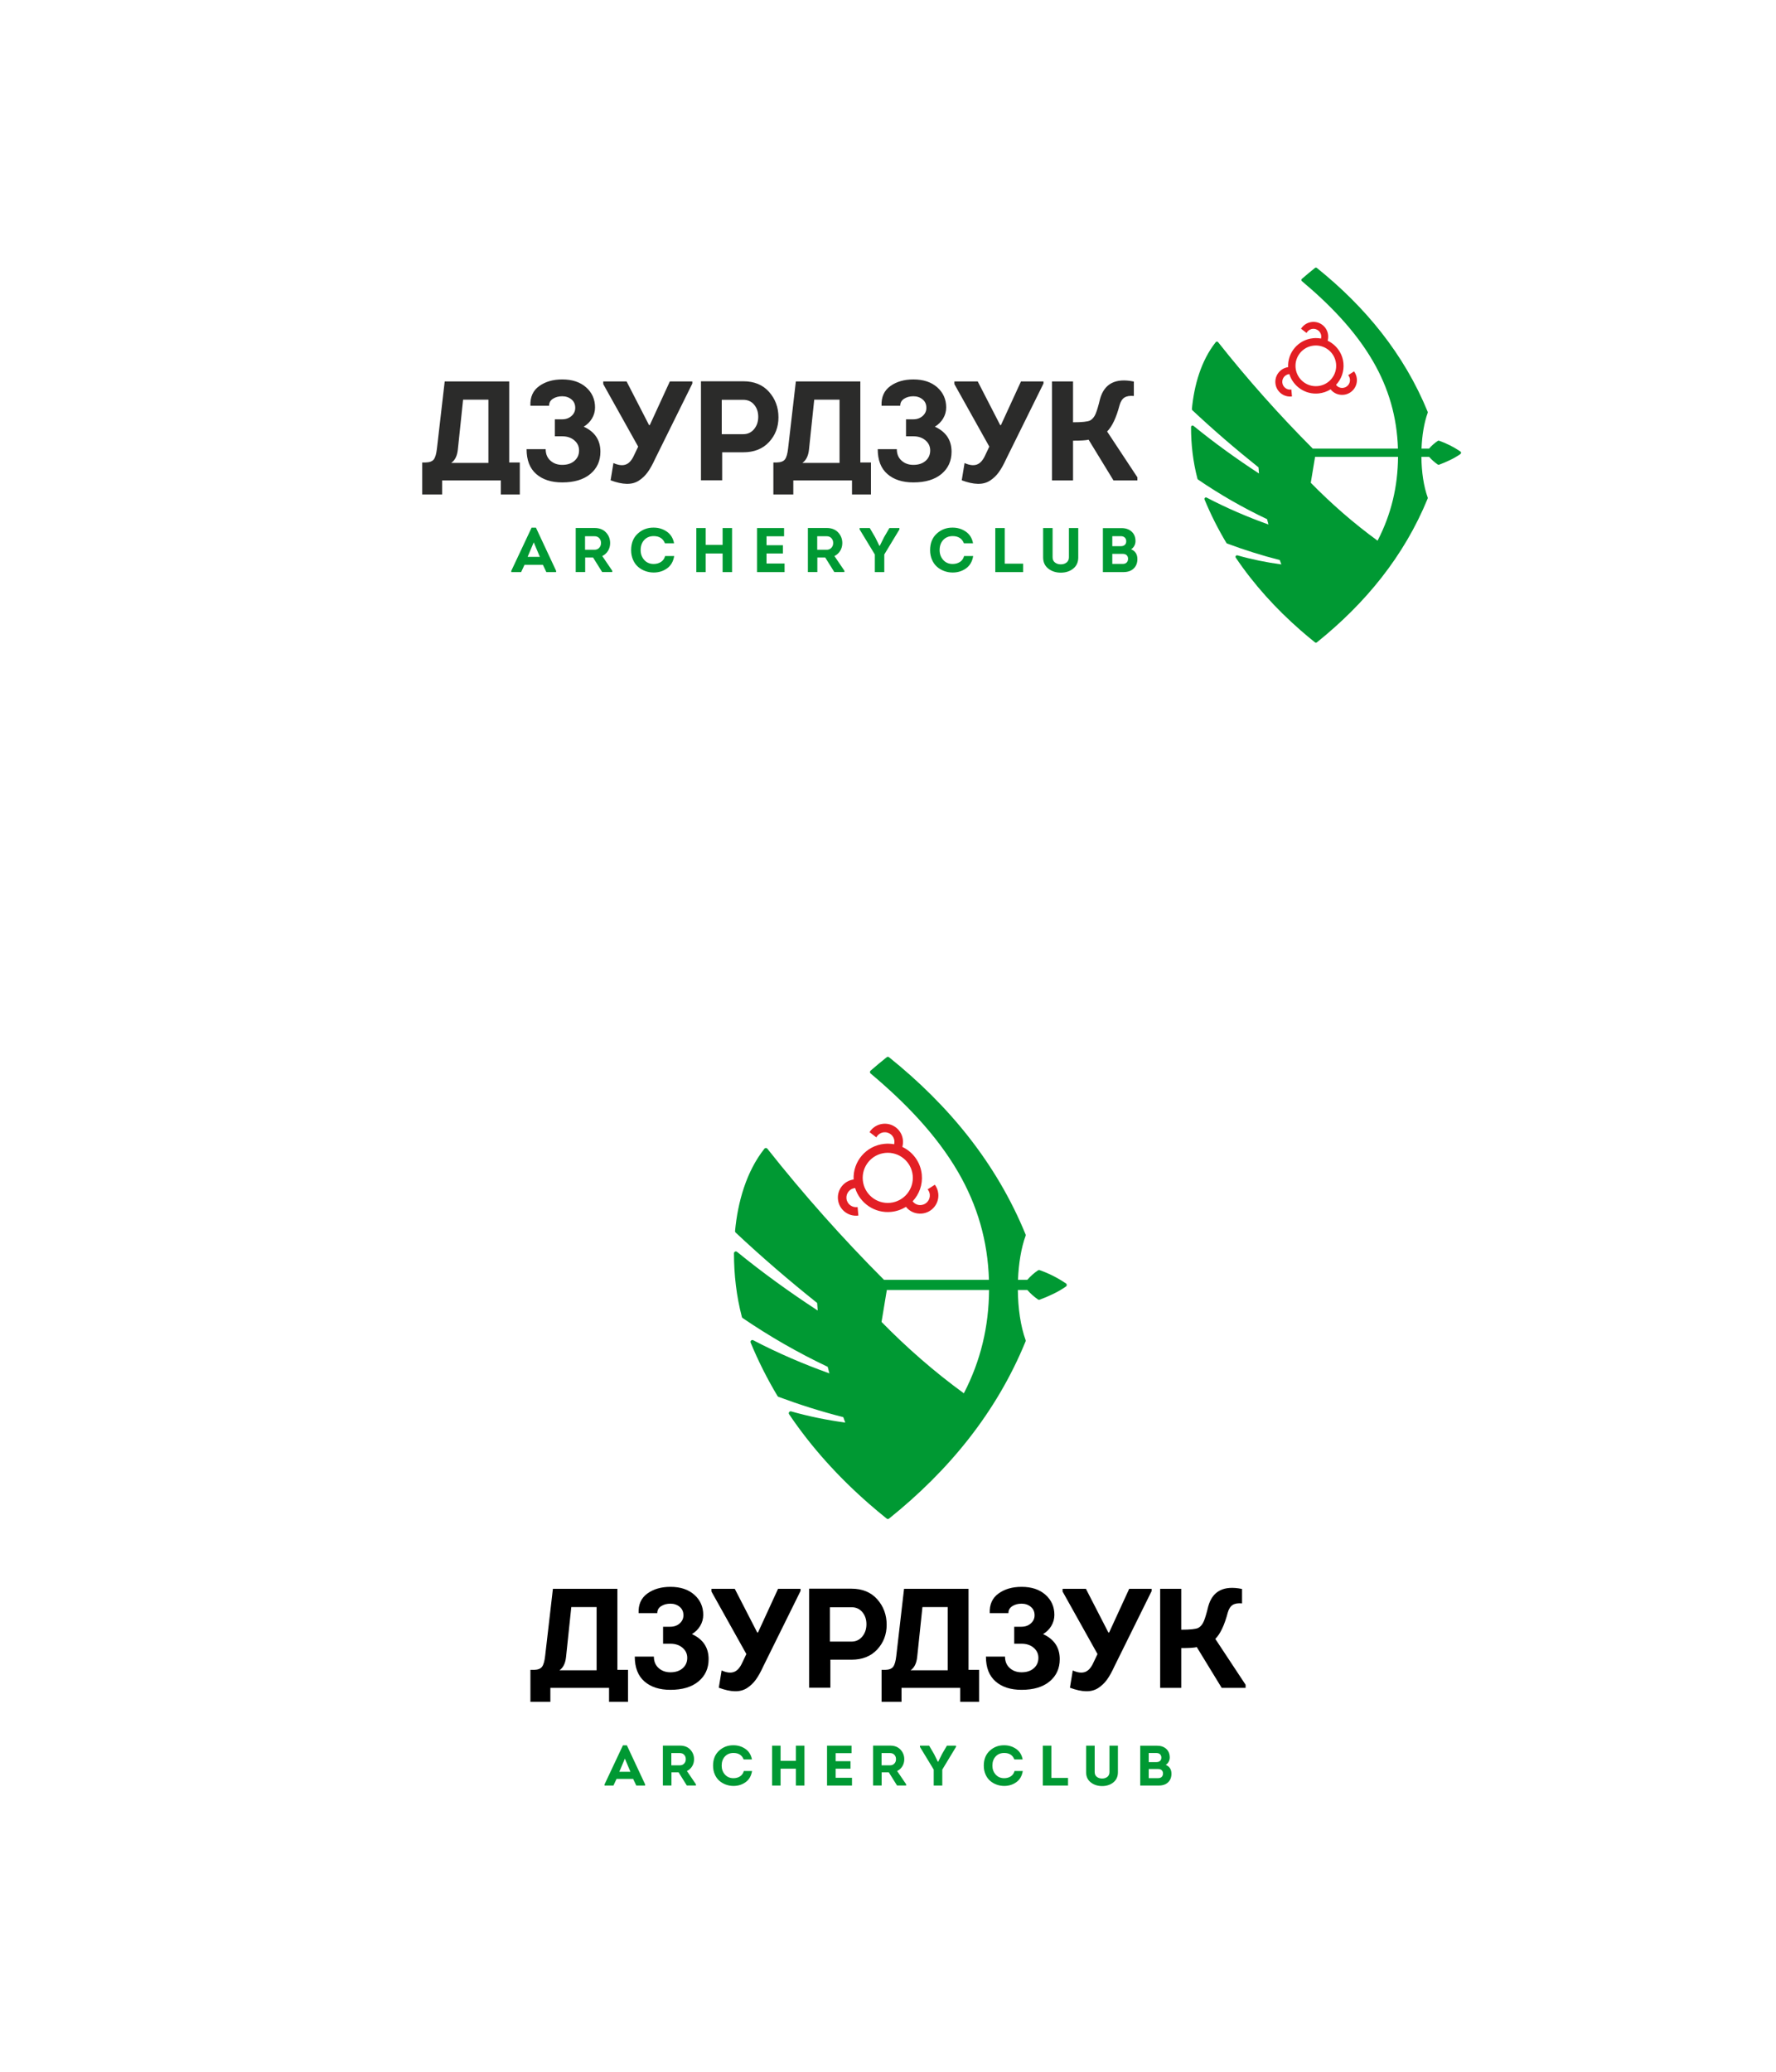 <?xml version="1.0" encoding="UTF-8"?> <!-- Creator: CorelDRAW --> <svg xmlns="http://www.w3.org/2000/svg" xmlns:xlink="http://www.w3.org/1999/xlink" xmlns:xodm="http://www.corel.com/coreldraw/odm/2003" xml:space="preserve" width="1047.93mm" height="1222.32mm" version="1.1" style="shape-rendering:geometricPrecision; text-rendering:geometricPrecision; image-rendering:optimizeQuality; fill-rule:evenodd; clip-rule:evenodd" viewBox="0 0 13913.4 16228.7"> <defs> <style type="text/css"> <![CDATA[ .fil6 {fill:#E31F25} .fil3 {fill:#009933} .fil4 {fill:#E31E24} .fil0 {fill:white} .fil2 {fill:#2B2B2A;fill-rule:nonzero} .fil5 {fill:black;fill-rule:nonzero} .fil1 {fill:#009933;fill-rule:nonzero} ]]> </style> </defs> <g id="Слой_x0020_1">  <polygon class="fil0" points="-0,0 13913.4,0 13913.4,16228.7 -0,16228.7 "></polygon> <path class="fil1" d="M4253.01 4423.59l-143.76 0 -26.68 57.15 -77.07 0 0 -9.85 159.07 -338 34.09 0 158.08 338 0 9.85 -76.57 0 -27.17 -57.15zm-71.63 -175.9l-47.92 113.82 95.84 0 -47.92 -113.82zm536.83 107.41l78.06 114.8 0 10.35 -79.04 0 -71.14 -113.82 -61.75 0 0 113.82 -74.1 0 0 -344.9 147.71 0c37.87,0 67.68,11.58 89.42,34.74 21.74,23.16 32.61,51 32.61,83.52 0,22.01 -5.43,42.05 -16.3,60.11 -10.87,18.07 -26.02,31.86 -45.45,41.39zm-134.86 -49.27l74.1 0c15.15,0 27.5,-5.17 37.05,-15.52 9.55,-10.35 14.16,-23.08 13.83,-38.18 0,-14.78 -4.61,-27.18 -13.83,-37.2 -9.22,-10.02 -21.57,-15.03 -37.05,-15.03l-74.1 0 0 105.93zm360.96 2.96c0,-54.86 17.46,-98.13 52.36,-129.83 34.91,-31.7 76.41,-47.22 124.49,-46.56 38.2,0 72.46,10.43 102.75,31.29 30.3,20.86 49.24,51.32 56.81,91.4l-71.63 0c-14.82,-37.45 -44.13,-56.17 -87.93,-56.17 -30.63,0 -55.33,10.1 -74.1,30.3 -18.77,20.2 -28.16,46.73 -28.16,79.57 0,30.22 9.39,55.84 28.16,76.86 18.77,21.02 43.31,31.53 73.61,31.53 22.07,0 41.17,-5.26 57.31,-15.77 16.14,-10.51 27.01,-25.95 32.6,-46.32l71.14 0c-6.92,42.7 -25.52,74.89 -55.82,96.57 -30.3,21.68 -65.21,32.52 -104.73,32.52 -23.05,0 -45.12,-3.86 -66.2,-11.58 -21.08,-7.72 -39.85,-18.72 -56.32,-33.01 -16.47,-14.29 -29.64,-32.77 -39.52,-55.43 -9.88,-22.67 -14.82,-47.79 -14.82,-75.39zm790.75 171.96l-74.1 0 0 -145.84 -132.4 0 0 145.84 -73.61 0 0 -344.9 73.61 0 0 131.56 132.4 0 0 -131.56 74.1 0 0 344.9zm407.4 -344.9l0 64.55 -137.34 0 0 69.97 128.44 0 0 64.54 -128.44 0 0 78.83 141.29 0 0 67.01 -215.88 0 0 -344.9 211.93 0zm394.55 219.26l78.05 114.8 0 10.35 -79.04 0 -71.14 -113.82 -61.75 0 0 113.82 -74.1 0 0 -344.9 147.71 0c37.87,0 67.68,11.58 89.42,34.74 21.74,23.16 32.6,51 32.6,83.52 0,22.01 -5.43,42.05 -16.3,60.11 -10.87,18.07 -26.02,31.86 -45.45,41.39zm-134.87 -49.27l74.1 0c15.15,0 27.5,-5.17 37.05,-15.52 9.55,-10.35 14.16,-23.08 13.83,-38.18 0,-14.78 -4.61,-27.18 -13.83,-37.2 -9.22,-10.02 -21.57,-15.03 -37.05,-15.03l-74.1 0 0 105.93zm487.43 -30.55l2.47 0 34.09 -68.49 41.5 -70.95 78.55 0 0 10.84 -118.56 196.1 0 137.96 -74.1 0 0 -137.96 -119.06 -196.1 0 -10.84 79.54 0 42.98 73.42 32.6 66.02zm397.02 33.5c0,-54.86 17.46,-98.13 52.36,-129.83 34.91,-31.7 76.41,-47.22 124.49,-46.56 38.2,0 72.46,10.43 102.75,31.29 30.3,20.86 49.24,51.32 56.81,91.4l-71.63 0c-14.82,-37.45 -44.13,-56.17 -87.93,-56.17 -30.63,0 -55.33,10.1 -74.1,30.3 -18.77,20.2 -28.16,46.73 -28.16,79.57 0,30.22 9.39,55.84 28.16,76.86 18.77,21.02 43.31,31.53 73.61,31.53 22.07,0 41.17,-5.26 57.31,-15.77 16.14,-10.51 27.01,-25.95 32.6,-46.32l71.14 0c-6.92,42.7 -25.52,74.89 -55.82,96.57 -30.3,21.68 -65.21,32.52 -104.73,32.52 -23.05,0 -45.12,-3.86 -66.2,-11.58 -21.08,-7.72 -39.85,-18.72 -56.32,-33.01 -16.47,-14.29 -29.64,-32.77 -39.52,-55.43 -9.88,-22.67 -14.82,-47.79 -14.82,-75.39zm584.75 -172.94l0 278.88 144.25 0 0 66.02 -218.35 0 0 -344.9 74.1 0zm536.33 317.8c-26.35,21.02 -58.79,31.53 -97.32,31.53 -38.53,0 -71.22,-10.59 -98.06,-31.78 -26.84,-21.19 -40.26,-50.34 -40.26,-87.46l0 -230.1 74.1 0 0 228.62c0,17.74 6.18,31.45 18.53,41.14 12.35,9.69 27.58,14.53 45.7,14.53 18.11,0 33.26,-4.84 45.45,-14.53 12.19,-9.69 18.28,-23.4 18.28,-41.14l0 -228.62 73.11 0 0 230.1c0,37.12 -13.17,66.35 -39.52,87.7zm487.92 -215.32c0,12.81 -3.05,24.96 -9.14,36.46 -6.09,11.5 -14.57,20.53 -25.44,27.1 32.93,13.8 49.4,39.42 49.4,76.86 0,30.88 -9.71,55.59 -29.15,74.15 -19.43,18.56 -46.27,27.84 -80.53,27.84l-160.55 0 0 -344.41 146.72 0c32.28,0 58.46,9.12 78.55,27.35 20.09,18.23 30.13,43.11 30.13,74.65zm-114.12 -38.92l-67.68 0 0 78.34 67.68 0c12.52,0 22.48,-3.28 29.89,-9.85 7.41,-6.57 11.28,-15.6 11.61,-27.1 0.33,-12.48 -3.29,-22.5 -10.87,-30.06 -7.58,-7.55 -17.78,-11.33 -30.63,-11.33zm10.87 138.45l-78.55 0 0 78.83 82.01 0c12.51,0 22.4,-3.37 29.64,-10.1 7.25,-6.73 11.2,-16.01 11.86,-27.84 0.66,-15.11 -4.45,-26.44 -15.32,-34 -6.59,-4.6 -16.47,-6.9 -29.64,-6.9z"></path> <path class="fil2" d="M3627.91 3130.23l-41 390.01c-5.17,50.23 -22.53,85.31 -52.08,105.26l291.4 0 0 -495.27 -198.33 0zm-320.21 491.95l26.59 0c31.76,-0.74 53.37,-9.05 64.82,-24.93 11.45,-15.88 19.39,-43.77 23.82,-83.65l60.94 -526.29 505.24 0 0 634.88 83.1 0 0 250.4 -148.47 0 0 -109.69 -459.81 0 0 109.69 -156.23 0 0 -250.4zm993.81 -444.3l-146.25 0c-2.96,-67.22 19.76,-118.37 68.14,-153.46 48.38,-35.09 108.77,-52.63 181.16,-52.63 78.3,0 140.71,20.68 187.25,62.05 46.53,41.37 69.8,93.81 69.8,157.33 0,31.02 -7.94,59.83 -23.82,86.42 -15.88,26.59 -37.49,48.01 -64.82,64.26 87.16,39.89 130.74,105.26 130.74,196.11 0,72.39 -26.41,130.56 -79.22,174.51 -52.81,43.95 -126.13,65.92 -219.94,65.92 -85.68,0 -153.64,-21.97 -203.87,-65.92 -50.23,-43.95 -75.34,-108.77 -75.34,-194.45l149.58 0c0,37.67 12.37,67.59 37.12,89.75 24.75,22.16 55.58,33.24 92.52,33.24 39.89,0 71.83,-10.53 95.84,-31.58 24.01,-21.05 36.01,-48.2 36.01,-81.44 0,-31.76 -12.37,-58.17 -37.12,-79.22 -24.74,-21.05 -56.32,-31.58 -94.73,-31.58l-57.61 0 0 -132.96 56.51 0c29.55,0 54.11,-8.68 73.68,-26.04 19.57,-17.36 29.36,-38.59 29.36,-63.71 0,-28.07 -9.97,-50.23 -29.91,-66.48 -19.94,-16.25 -43.95,-24.38 -72.02,-24.38 -28.07,0 -52.26,6.46 -72.57,19.39 -20.31,12.93 -30.47,31.21 -30.47,54.84zm664.74 390.01l33.24 -69.8 -273.67 -489.73 0 -21.05 182.82 0 176.17 342.37 5.54 0 157.33 -342.37 176.17 0 0 16.62 -292.51 591.66c-19.21,42.1 -38.41,76.45 -57.62,103.04 -19.21,26.59 -42.29,48.57 -69.25,65.93 -26.96,17.36 -58.72,25.67 -95.29,24.93 -36.56,-0.74 -78.48,-9.97 -125.76,-27.7l22.16 -135.17c37.67,16.99 69.43,21.05 95.29,12.19 25.85,-8.87 47.64,-32.5 65.37,-70.91zm691.33 193.9l-166.2 0 0 -775.59 331.29 0c85.68,0 153.09,27.7 202.21,83.1 49.12,55.4 73.68,121.88 73.68,199.44 0,76.08 -24.74,140.71 -74.23,193.9 -49.49,53.18 -116.71,79.77 -201.65,79.77l-165.09 0 0 219.38zm-3.32 -361.2l168.41 0c34.72,0 62.97,-13.11 84.76,-39.33 21.79,-26.22 32.69,-58.54 32.69,-96.95 0,-37.67 -10.71,-69.25 -32.13,-94.73 -21.42,-25.48 -49.86,-38.22 -85.32,-38.22l-168.41 0 0 269.24zm724.57 -270.35l-41 390.01c-5.17,50.23 -22.53,85.31 -52.08,105.26l291.4 0 0 -495.27 -198.33 0zm-320.21 491.95l26.59 0c31.76,-0.74 53.37,-9.05 64.82,-24.93 11.45,-15.88 19.39,-43.77 23.82,-83.65l60.94 -526.29 505.24 0 0 634.88 83.1 0 0 250.4 -148.47 0 0 -109.69 -459.81 0 0 109.69 -156.23 0 0 -250.4zm993.81 -444.3l-146.25 0c-2.96,-67.22 19.76,-118.37 68.14,-153.46 48.38,-35.09 108.77,-52.63 181.16,-52.63 78.3,0 140.71,20.68 187.25,62.05 46.53,41.37 69.8,93.81 69.8,157.33 0,31.02 -7.94,59.83 -23.82,86.42 -15.88,26.59 -37.49,48.01 -64.82,64.26 87.16,39.89 130.74,105.26 130.74,196.11 0,72.39 -26.41,130.56 -79.22,174.51 -52.81,43.95 -126.13,65.92 -219.94,65.92 -85.68,0 -153.64,-21.97 -203.87,-65.92 -50.23,-43.95 -75.34,-108.77 -75.34,-194.45l149.58 0c0,37.67 12.37,67.59 37.12,89.75 24.75,22.16 55.58,33.24 92.52,33.24 39.89,0 71.83,-10.53 95.84,-31.58 24.01,-21.05 36.01,-48.2 36.01,-81.44 0,-31.76 -12.37,-58.17 -37.12,-79.22 -24.74,-21.05 -56.32,-31.58 -94.73,-31.58l-57.61 0 0 -132.96 56.51 0c29.55,0 54.11,-8.68 73.68,-26.04 19.57,-17.36 29.36,-38.59 29.36,-63.71 0,-28.07 -9.97,-50.23 -29.91,-66.48 -19.94,-16.25 -43.95,-24.38 -72.02,-24.38 -28.07,0 -52.26,6.46 -72.57,19.39 -20.31,12.93 -30.47,31.21 -30.47,54.84zm664.74 390.01l33.24 -69.8 -273.67 -489.73 0 -21.05 182.82 0 176.17 342.37 5.54 0 157.33 -342.37 176.17 0 0 16.62 -292.51 591.66c-19.21,42.1 -38.41,76.45 -57.62,103.04 -19.21,26.59 -42.29,48.57 -69.25,65.93 -26.96,17.36 -58.72,25.67 -95.29,24.93 -36.56,-0.74 -78.48,-9.97 -125.76,-27.7l22.16 -135.17c37.67,16.99 69.43,21.05 95.29,12.19 25.85,-8.87 47.64,-32.5 65.37,-70.91zm689.12 -580.58l0 320.21c70.17,0 114.86,-4.8 134.07,-14.4 18.47,-10.34 32.87,-27.88 43.21,-52.63 10.34,-24.74 21.79,-63.34 34.35,-115.78 33.24,-120.4 121.51,-165.83 264.81,-136.28l0 113.02c-31.76,-2.96 -56.32,1.11 -73.68,12.19 -17.36,11.08 -30.1,31.02 -38.22,59.83 -25.85,98.24 -58.35,166.94 -97.5,206.08l237.11 358.99 0 24.38 -187.25 0 -195.01 -319.1c-19.94,5.17 -60.57,7.76 -121.88,7.76l0 311.34 -165.09 0 0 -775.59 165.09 0z"></path> <path class="fil3" d="M9863.02 3708.63c-1.43,-16.02 -2.64,-32.05 -3.63,-48.09l-0 -0.01c-178.41,-142.42 -351.69,-291.33 -518.22,-447.5 -2.78,-2.6 -4.07,-6.02 -3.71,-9.81 17.33,-183.34 70.81,-376.92 186.74,-523.26 2.34,-2.95 5.58,-4.52 9.35,-4.52 3.77,0 7,1.57 9.34,4.52 230.83,291.81 478.73,570.02 741.45,833.46l430.16 0 237.22 0c-7.7,-246.64 -72.26,-471.66 -196.17,-685.05 -140.35,-241.69 -343.31,-447.56 -556.15,-626.32 -2.76,-2.33 -4.23,-5.42 -4.25,-9.04 -0.03,-3.61 1.38,-6.73 4.11,-9.1 33.56,-29.08 67.68,-57.52 102.31,-85.32 4.41,-3.54 10.52,-3.54 14.93,0 379.44,304.72 682.73,673.52 868.08,1126.29 1.17,2.85 1.23,5.7 0.17,8.59 -28.27,77.61 -44.4,177.21 -48.44,279.94l59.29 0c20.02,-22.81 42.58,-43.22 67.95,-60.2 3.23,-2.16 6.93,-2.62 10.59,-1.34 59.14,20.83 115.07,49.2 166.93,84.43 3.33,2.27 5.18,5.71 5.22,9.74 0.04,4.03 -1.74,7.51 -5.02,9.84 -50.19,35.6 -109.5,62.08 -166.89,83.72 -3.79,1.43 -7.69,0.95 -11.01,-1.36 -25.09,-17.42 -47.53,-37.53 -67.61,-60.11l-60.39 0c1.16,115.98 17.62,230.94 49.38,318.13 1.06,2.9 1,5.74 -0.17,8.59 -185.35,452.78 -488.64,821.57 -868.08,1126.29 -4.41,3.54 -10.52,3.54 -14.93,0 -38.26,-30.73 -75.91,-62.22 -112.85,-94.51 -192.09,-167.86 -364.77,-357.12 -507.51,-568.83 -2.85,-4.23 -2.76,-9.53 0.24,-13.66 3,-4.13 8,-5.86 12.92,-4.46 112.68,32.12 227.77,55.27 343.84,71.07 -4.24,-11.49 -8.44,-22.99 -12.57,-34.52 -139.58,-35.27 -277,-78.87 -411.95,-128.98 -2.64,-0.98 -4.62,-2.62 -6.07,-5.04 -65.32,-108.82 -122.46,-222.48 -170.99,-339.75 -1.95,-4.72 -0.8,-9.91 2.97,-13.36 3.78,-3.45 9.05,-4.13 13.57,-1.76 156.09,81.81 318.49,151.23 484.27,210.87 -3.77,-13.95 -7.44,-27.92 -11.01,-41.92 -187.98,-88.99 -368.85,-192.76 -540.65,-309.98 -2.47,-1.68 -4.05,-3.92 -4.81,-6.81 -34.4,-130.91 -50.55,-269.3 -50.22,-404.59 0.01,-4.7 2.56,-8.73 6.81,-10.74 4.25,-2.02 8.98,-1.45 12.63,1.52 164.11,133.39 335.73,257.41 512.85,372.94zm1089.44 -130.49l-237.97 0 0 -0 -412.1 0 -33.57 202.97c161.94,165.12 336.21,317.57 523.3,453.64 107.25,-207.17 158.49,-423.58 160.34,-656.61z"></path> <path class="fil4" d="M10401.1 2668.58c66.83,31.89 115.71,96.59 123.52,175.28 6.46,65.06 -16.47,126.27 -58,170.42 12.41,16.45 32.16,25.99 54.17,23.8 33.59,-3.34 58.11,-33.27 54.78,-66.86 -1.25,-12.53 -6.19,-23.8 -13.65,-32.84 0,0 45.87,-29.5 45.87,-29.5 11.88,16.14 19.72,35.58 21.84,56.96 6.3,63.45 -40.02,119.99 -103.47,126.29 -40.93,4.07 -78.61,-12.56 -102.15,-42.76 -27.58,17.36 -59.51,28.75 -94.15,32.19 -104.52,10.38 -199.1,-55.13 -229.02,-151.7 -33.59,3.34 -58.38,33.08 -55.04,66.67 3.5,35.21 36.02,60.02 70.86,54.25 0,0 4.8,54.2 4.8,54.2 -64.6,8.28 -123.28,-38.2 -129.72,-103.08 -6.16,-62 38.38,-117.85 99.59,-126.23 -5.57,-114.83 79.89,-215.09 195.59,-226.58 21.2,-2.1 41.99,-1.09 61.91,2.67 1.43,-6.28 2.51,-14.49 1.83,-21.26 -3.34,-33.59 -33.27,-58.11 -66.86,-54.78 -21.2,2.11 -38.79,14.81 -48.04,32.34 0,0 -43.33,-33.48 -43.33,-33.48 18.37,-28.85 49.33,-49.28 86,-52.92 63.44,-6.3 119.99,40.03 126.29,103.47 1.49,14.95 0.05,29.52 -3.61,43.43zm-108.47 38.18c87.58,-8.7 165.63,55.25 174.33,142.83 8.7,87.58 -55.25,165.63 -142.83,174.33 -87.58,8.7 -165.63,-55.25 -174.32,-142.83 -8.7,-87.58 55.25,-165.63 142.83,-174.32z"></path> <g id="_105553745386272"> <path class="fil1" d="M4960.19 13933.14l-130.17 0 -24.15 51.75 -69.78 0 0 -8.92 144.03 -306.05 30.86 0 143.14 306.05 0 8.92 -69.33 0 -24.6 -51.75zm-64.86 -159.27l-43.39 103.06 86.78 0 -43.39 -103.06zm486.08 97.26l70.67 103.95 0 9.37 -71.57 0 -64.41 -103.06 -55.91 0 0 103.06 -67.1 0 0 -312.3 133.75 0c34.29,0 61.28,10.48 80.96,31.45 19.68,20.97 29.52,46.17 29.52,75.62 0,19.93 -4.92,38.07 -14.76,54.43 -9.84,16.36 -23.56,28.85 -41.15,37.48zm-122.12 -44.61l67.1 0c13.72,0 24.9,-4.69 33.55,-14.05 8.65,-9.37 12.82,-20.89 12.52,-34.58 0,-13.38 -4.17,-24.61 -12.52,-33.68 -8.35,-9.07 -19.53,-13.61 -33.55,-13.61l-67.1 0 0 95.92zm326.84 2.68c0,-49.67 15.8,-88.86 47.41,-117.56 31.61,-28.7 69.18,-42.75 112.72,-42.16 34.59,0 65.61,9.44 93.04,28.33 27.44,18.89 44.58,46.47 51.44,82.76l-64.86 0c-13.42,-33.91 -39.96,-50.86 -79.62,-50.86 -27.73,0 -50.1,9.15 -67.1,27.44 -17,18.29 -25.5,42.31 -25.5,72.05 0,27.36 8.5,50.56 25.5,69.6 17,19.04 39.21,28.55 66.65,28.55 19.98,0 37.28,-4.76 51.89,-14.28 14.61,-9.52 24.45,-23.5 29.52,-41.94l64.41 0c-6.26,38.66 -23.11,67.81 -50.55,87.44 -27.43,19.63 -59.05,29.44 -94.83,29.44 -20.87,0 -40.85,-3.49 -59.94,-10.48 -19.09,-6.99 -36.08,-16.95 -50.99,-29.89 -14.91,-12.94 -26.84,-29.67 -35.78,-50.19 -8.95,-20.52 -13.42,-43.28 -13.42,-68.26zm716 155.7l-67.1 0 0 -132.06 -119.88 0 0 132.06 -66.65 0 0 -312.3 66.65 0 0 119.12 119.88 0 0 -119.12 67.1 0 0 312.3zm368.88 -312.3l0 58.44 -124.35 0 0 63.35 116.3 0 0 58.44 -116.3 0 0 71.38 127.93 0 0 60.67 -195.47 0 0 -312.3 191.9 0zm357.26 198.53l70.67 103.95 0 9.37 -71.57 0 -64.41 -103.06 -55.91 0 0 103.06 -67.1 0 0 -312.3 133.74 0c34.29,0 61.28,10.48 80.96,31.45 19.68,20.97 29.52,46.17 29.52,75.62 0,19.93 -4.92,38.07 -14.76,54.43 -9.84,16.36 -23.56,28.85 -41.15,37.48zm-122.12 -44.61l67.1 0c13.72,0 24.9,-4.69 33.55,-14.05 8.65,-9.37 12.82,-20.89 12.52,-34.58 0,-13.38 -4.17,-24.61 -12.52,-33.68 -8.35,-9.07 -19.53,-13.61 -33.55,-13.61l-67.1 0 0 95.92zm441.35 -27.66l2.24 0 30.86 -62.01 37.57 -64.24 71.12 0 0 9.82 -107.35 177.56 0 124.92 -67.1 0 0 -124.92 -107.8 -177.56 0 -9.82 72.02 0 38.92 66.47 29.52 59.78zm359.49 30.34c0,-49.67 15.8,-88.86 47.41,-117.56 31.61,-28.7 69.18,-42.75 112.72,-42.16 34.59,0 65.61,9.44 93.04,28.33 27.44,18.89 44.58,46.47 51.44,82.76l-64.86 0c-13.42,-33.91 -39.96,-50.86 -79.62,-50.86 -27.73,0 -50.1,9.15 -67.1,27.44 -17,18.29 -25.5,42.31 -25.5,72.05 0,27.36 8.5,50.56 25.5,69.6 17,19.04 39.21,28.55 66.65,28.55 19.98,0 37.28,-4.76 51.89,-14.28 14.61,-9.52 24.45,-23.5 29.52,-41.94l64.41 0c-6.26,38.66 -23.11,67.81 -50.55,87.44 -27.43,19.63 -59.05,29.44 -94.83,29.44 -20.87,0 -40.85,-3.49 -59.94,-10.48 -19.09,-6.99 -36.08,-16.95 -50.99,-29.89 -14.91,-12.94 -26.84,-29.67 -35.78,-50.19 -8.95,-20.52 -13.42,-43.28 -13.42,-68.26zm529.47 -156.59l0 252.51 130.61 0 0 59.78 -197.71 0 0 -312.3 67.1 0zm485.63 287.76c-23.86,19.04 -53.23,28.55 -88.12,28.55 -34.89,0 -64.49,-9.59 -88.79,-28.78 -24.3,-19.18 -36.46,-45.58 -36.46,-79.19l0 -208.35 67.1 0 0 207.01c0,16.06 5.59,28.48 16.77,37.25 11.18,8.77 24.98,13.16 41.38,13.16 16.4,0 30.12,-4.39 41.15,-13.16 11.03,-8.77 16.55,-21.19 16.55,-37.25l0 -207.01 66.2 0 0 208.35c0,33.61 -11.93,60.08 -35.78,79.41zm441.8 -194.96c0,11.6 -2.76,22.6 -8.28,33.01 -5.52,10.41 -13.19,18.59 -23.04,24.54 29.82,12.49 44.73,35.69 44.73,69.6 0,27.96 -8.8,50.34 -26.39,67.14 -17.59,16.8 -41.9,25.21 -72.91,25.21l-145.38 0 0 -311.85 132.85 0c29.22,0 52.93,8.25 71.12,24.76 18.19,16.51 27.29,39.04 27.29,67.59zm-103.33 -35.25l-61.28 0 0 70.94 61.28 0c11.33,0 20.35,-2.97 27.06,-8.92 6.71,-5.95 10.21,-14.13 10.51,-24.54 0.3,-11.3 -2.98,-20.37 -9.84,-27.22 -6.86,-6.84 -16.1,-10.26 -27.73,-10.26zm9.84 125.36l-71.12 0 0 71.38 74.25 0c11.33,0 20.28,-3.05 26.84,-9.15 6.56,-6.1 10.14,-14.5 10.73,-25.21 0.6,-13.68 -4.03,-23.94 -13.87,-30.78 -5.96,-4.16 -14.91,-6.25 -26.84,-6.25z"></path> <path class="fil5" d="M4475.54 12587.12l-41 390.01c-5.17,50.23 -22.53,85.31 -52.08,105.26l291.4 0 0 -495.27 -198.33 0zm-320.21 491.95l26.59 0c31.76,-0.74 53.37,-9.05 64.82,-24.93 11.45,-15.88 19.39,-43.77 23.82,-83.65l60.94 -526.29 505.24 0 0 634.88 83.1 0 0 250.4 -148.47 0 0 -109.69 -459.81 0 0 109.69 -156.23 0 0 -250.4zm993.81 -444.3l-146.25 0c-2.96,-67.22 19.76,-118.37 68.14,-153.46 48.38,-35.09 108.77,-52.63 181.16,-52.63 78.3,0 140.71,20.68 187.25,62.05 46.53,41.37 69.8,93.81 69.8,157.33 0,31.02 -7.94,59.83 -23.82,86.42 -15.88,26.59 -37.49,48.01 -64.82,64.26 87.16,39.89 130.74,105.26 130.74,196.11 0,72.39 -26.41,130.56 -79.22,174.51 -52.81,43.95 -126.13,65.92 -219.94,65.92 -85.68,0 -153.64,-21.97 -203.87,-65.92 -50.23,-43.95 -75.34,-108.77 -75.34,-194.45l149.58 0c0,37.67 12.37,67.59 37.12,89.75 24.75,22.16 55.58,33.24 92.52,33.24 39.89,0 71.83,-10.53 95.84,-31.58 24.01,-21.05 36.01,-48.2 36.01,-81.44 0,-31.76 -12.37,-58.17 -37.12,-79.22 -24.74,-21.05 -56.32,-31.58 -94.73,-31.58l-57.61 0 0 -132.96 56.51 0c29.55,0 54.11,-8.68 73.68,-26.04 19.57,-17.36 29.36,-38.59 29.36,-63.71 0,-28.07 -9.97,-50.23 -29.91,-66.48 -19.94,-16.25 -43.95,-24.38 -72.02,-24.38 -28.07,0 -52.26,6.46 -72.57,19.39 -20.31,12.93 -30.47,31.21 -30.47,54.84zm664.74 390.01l33.24 -69.8 -273.67 -489.73 0 -21.05 182.82 0 176.17 342.37 5.54 0 157.33 -342.37 176.17 0 0 16.62 -292.51 591.66c-19.21,42.1 -38.41,76.45 -57.62,103.04 -19.21,26.59 -42.29,48.57 -69.25,65.93 -26.96,17.36 -58.72,25.67 -95.29,24.93 -36.56,-0.74 -78.48,-9.97 -125.76,-27.7l22.16 -135.17c37.67,16.99 69.43,21.05 95.29,12.19 25.85,-8.87 47.64,-32.5 65.37,-70.91zm691.33 193.9l-166.2 0 0 -775.59 331.29 0c85.68,0 153.09,27.7 202.21,83.1 49.12,55.4 73.68,121.88 73.68,199.44 0,76.08 -24.74,140.71 -74.23,193.9 -49.49,53.18 -116.71,79.77 -201.65,79.77l-165.09 0 0 219.38zm-3.32 -361.2l168.41 0c34.72,0 62.97,-13.11 84.76,-39.33 21.79,-26.22 32.69,-58.54 32.69,-96.95 0,-37.67 -10.71,-69.25 -32.13,-94.73 -21.42,-25.48 -49.86,-38.22 -85.32,-38.22l-168.41 0 0 269.24zm724.57 -270.35l-41 390.01c-5.17,50.23 -22.53,85.31 -52.08,105.26l291.4 0 0 -495.27 -198.33 0zm-320.21 491.95l26.59 0c31.76,-0.74 53.37,-9.05 64.82,-24.93 11.45,-15.88 19.39,-43.77 23.82,-83.65l60.94 -526.29 505.24 0 0 634.88 83.1 0 0 250.4 -148.47 0 0 -109.69 -459.81 0 0 109.69 -156.23 0 0 -250.4zm993.81 -444.3l-146.25 0c-2.96,-67.22 19.76,-118.37 68.14,-153.46 48.38,-35.09 108.77,-52.63 181.16,-52.63 78.3,0 140.71,20.68 187.25,62.05 46.53,41.37 69.8,93.81 69.8,157.33 0,31.02 -7.94,59.83 -23.82,86.42 -15.88,26.59 -37.49,48.01 -64.82,64.26 87.16,39.89 130.74,105.26 130.74,196.11 0,72.39 -26.41,130.56 -79.22,174.51 -52.81,43.95 -126.13,65.92 -219.94,65.92 -85.68,0 -153.64,-21.97 -203.87,-65.92 -50.23,-43.95 -75.34,-108.77 -75.34,-194.45l149.58 0c0,37.67 12.37,67.59 37.12,89.75 24.75,22.16 55.58,33.24 92.52,33.24 39.89,0 71.83,-10.53 95.84,-31.58 24.01,-21.05 36.01,-48.2 36.01,-81.44 0,-31.76 -12.37,-58.17 -37.12,-79.22 -24.74,-21.05 -56.32,-31.58 -94.73,-31.58l-57.61 0 0 -132.96 56.51 0c29.55,0 54.11,-8.68 73.68,-26.04 19.57,-17.36 29.36,-38.59 29.36,-63.71 0,-28.07 -9.97,-50.23 -29.91,-66.48 -19.94,-16.25 -43.95,-24.38 -72.02,-24.38 -28.07,0 -52.26,6.46 -72.57,19.39 -20.31,12.93 -30.47,31.21 -30.47,54.84zm664.74 390.01l33.24 -69.8 -273.67 -489.73 0 -21.05 182.82 0 176.17 342.37 5.54 0 157.33 -342.37 176.17 0 0 16.62 -292.51 591.66c-19.21,42.1 -38.41,76.45 -57.62,103.04 -19.21,26.59 -42.29,48.57 -69.25,65.93 -26.96,17.36 -58.72,25.67 -95.29,24.93 -36.56,-0.74 -78.48,-9.97 -125.76,-27.7l22.16 -135.17c37.67,16.99 69.43,21.05 95.29,12.19 25.85,-8.87 47.64,-32.5 65.37,-70.91zm689.12 -580.58l0 320.21c70.17,0 114.86,-4.8 134.07,-14.4 18.47,-10.34 32.87,-27.88 43.21,-52.63 10.34,-24.74 21.79,-63.34 34.35,-115.78 33.24,-120.4 121.51,-165.83 264.81,-136.28l0 113.02c-31.76,-2.96 -56.32,1.11 -73.68,12.19 -17.36,11.08 -30.1,31.02 -38.22,59.83 -25.85,98.24 -58.35,166.94 -97.5,206.08l237.11 358.99 0 24.38 -187.25 0 -195.01 -319.1c-19.94,5.17 -60.57,7.76 -121.88,7.76l0 311.34 -165.09 0 0 -775.59 165.09 0z"></path> <path class="fil3" d="M6406.05 10264.48c-1.76,-19.73 -3.25,-39.49 -4.48,-59.26l-0 -0.01c-219.84,-175.49 -433.36,-358.99 -638.56,-551.42 -3.43,-3.21 -5.02,-7.42 -4.58,-12.1 21.36,-225.92 87.25,-464.45 230.11,-644.78 2.88,-3.64 6.88,-5.57 11.52,-5.57 4.64,0 8.63,1.94 11.51,5.58 284.43,359.57 589.91,702.4 913.64,1027.02l650.38 0 171.99 0c-9.49,-303.92 -89.04,-581.2 -241.73,-844.14 -172.94,-297.81 -423.04,-551.5 -685.3,-771.77 -3.41,-2.86 -5.21,-6.68 -5.24,-11.13 -0.04,-4.45 1.7,-8.3 5.07,-11.21 41.35,-35.84 83.4,-70.88 126.06,-105.14 5.43,-4.36 12.96,-4.36 18.39,0 467.56,375.49 841.28,829.93 1069.68,1387.85 1.44,3.52 1.51,7.02 0.21,10.59 -34.83,95.63 -54.71,218.36 -59.68,344.96l73.05 0c24.68,-28.11 52.47,-53.26 83.74,-74.18 3.97,-2.66 8.54,-3.24 13.05,-1.65 72.87,25.67 141.79,60.63 205.69,104.04 4.11,2.79 6.38,7.04 6.43,12 0.05,4.96 -2.14,9.26 -6.19,12.13 -61.84,43.87 -134.93,76.49 -205.65,103.17 -4.66,1.76 -9.47,1.17 -13.56,-1.68 -30.91,-21.47 -58.58,-46.24 -83.31,-74.07l-74.41 0c1.43,142.91 21.72,284.56 60.85,392.01 1.3,3.57 1.23,7.07 -0.21,10.59 -228.4,557.92 -602.12,1012.36 -1069.68,1387.85 -5.43,4.36 -12.96,4.36 -18.39,0 -47.15,-37.86 -93.53,-76.67 -139.06,-116.46 -236.7,-206.84 -449.48,-440.06 -625.36,-700.93 -3.51,-5.21 -3.4,-11.75 0.29,-16.83 3.69,-5.09 9.87,-7.22 15.91,-5.5 138.85,39.58 280.67,68.11 423.69,87.57 -5.23,-14.16 -10.4,-28.33 -15.48,-42.54 -172,-43.47 -341.33,-97.19 -507.62,-158.93 -3.26,-1.21 -5.69,-3.23 -7.48,-6.21 -80.49,-134.09 -150.89,-274.15 -210.7,-418.65 -2.41,-5.82 -0.98,-12.21 3.67,-16.46 4.65,-4.25 11.14,-5.09 16.72,-2.17 192.34,100.81 392.46,186.36 596.73,259.84 -4.65,-17.19 -9.18,-34.41 -13.57,-51.66 -231.64,-109.66 -454.51,-237.52 -666.21,-381.97 -3.04,-2.07 -4.99,-4.84 -5.93,-8.4 -42.39,-161.31 -62.29,-331.84 -61.89,-498.55 0.01,-5.8 3.15,-10.75 8.39,-13.23 5.24,-2.49 11.06,-1.79 15.56,1.87 202.23,164.36 413.71,317.19 631.96,459.54zm1144.87 648.3c132.16,-255.28 195.29,-521.95 197.57,-809.09l-172.91 0 -628.12 0 -41.37 250.1c199.54,203.47 414.29,391.32 644.82,558.99z"></path> <path class="fil6" d="M7069.09 8982.91c82.35,39.3 142.58,119.02 152.21,215.99 7.96,80.17 -20.3,155.59 -71.47,210 15.3,20.27 39.63,32.02 66.75,29.33 41.39,-4.11 71.61,-40.99 67.5,-82.38 -1.53,-15.44 -7.63,-29.33 -16.82,-40.46 0,0 56.52,-36.35 56.52,-36.35 14.64,19.89 24.29,43.84 26.91,70.19 7.77,78.18 -49.32,147.86 -127.5,155.62 -50.43,5.01 -96.86,-15.48 -125.88,-52.69 -33.99,21.39 -73.33,35.43 -116.01,39.67 -128.79,12.79 -245.33,-67.93 -282.2,-186.93 -41.39,4.11 -71.94,40.76 -67.83,82.15 4.31,43.39 44.38,73.96 87.32,66.85 0,0 5.91,66.79 5.91,66.79 -79.61,10.2 -151.91,-47.08 -159.85,-127.02 -7.59,-76.39 47.29,-145.22 122.71,-155.55 -6.86,-141.5 98.44,-265.04 241.01,-279.2 26.12,-2.59 51.74,-1.34 76.29,3.3 1.77,-7.74 3.09,-17.85 2.26,-26.19 -4.11,-41.39 -40.99,-71.61 -82.38,-67.5 -26.13,2.6 -47.8,18.25 -59.2,39.85 0,0 -53.39,-41.25 -53.39,-41.25 22.64,-35.54 60.79,-60.72 105.98,-65.21 78.18,-7.76 147.85,49.32 155.61,127.5 1.83,18.42 0.06,36.37 -4.45,53.52zm-133.66 47.05c107.92,-10.72 204.09,68.08 214.81,175.99 10.72,107.92 -68.08,204.09 -176,214.81 -107.92,10.72 -204.09,-68.08 -214.81,-176 -10.72,-107.91 68.08,-204.09 176,-214.81z"></path> </g> </g> </svg> 